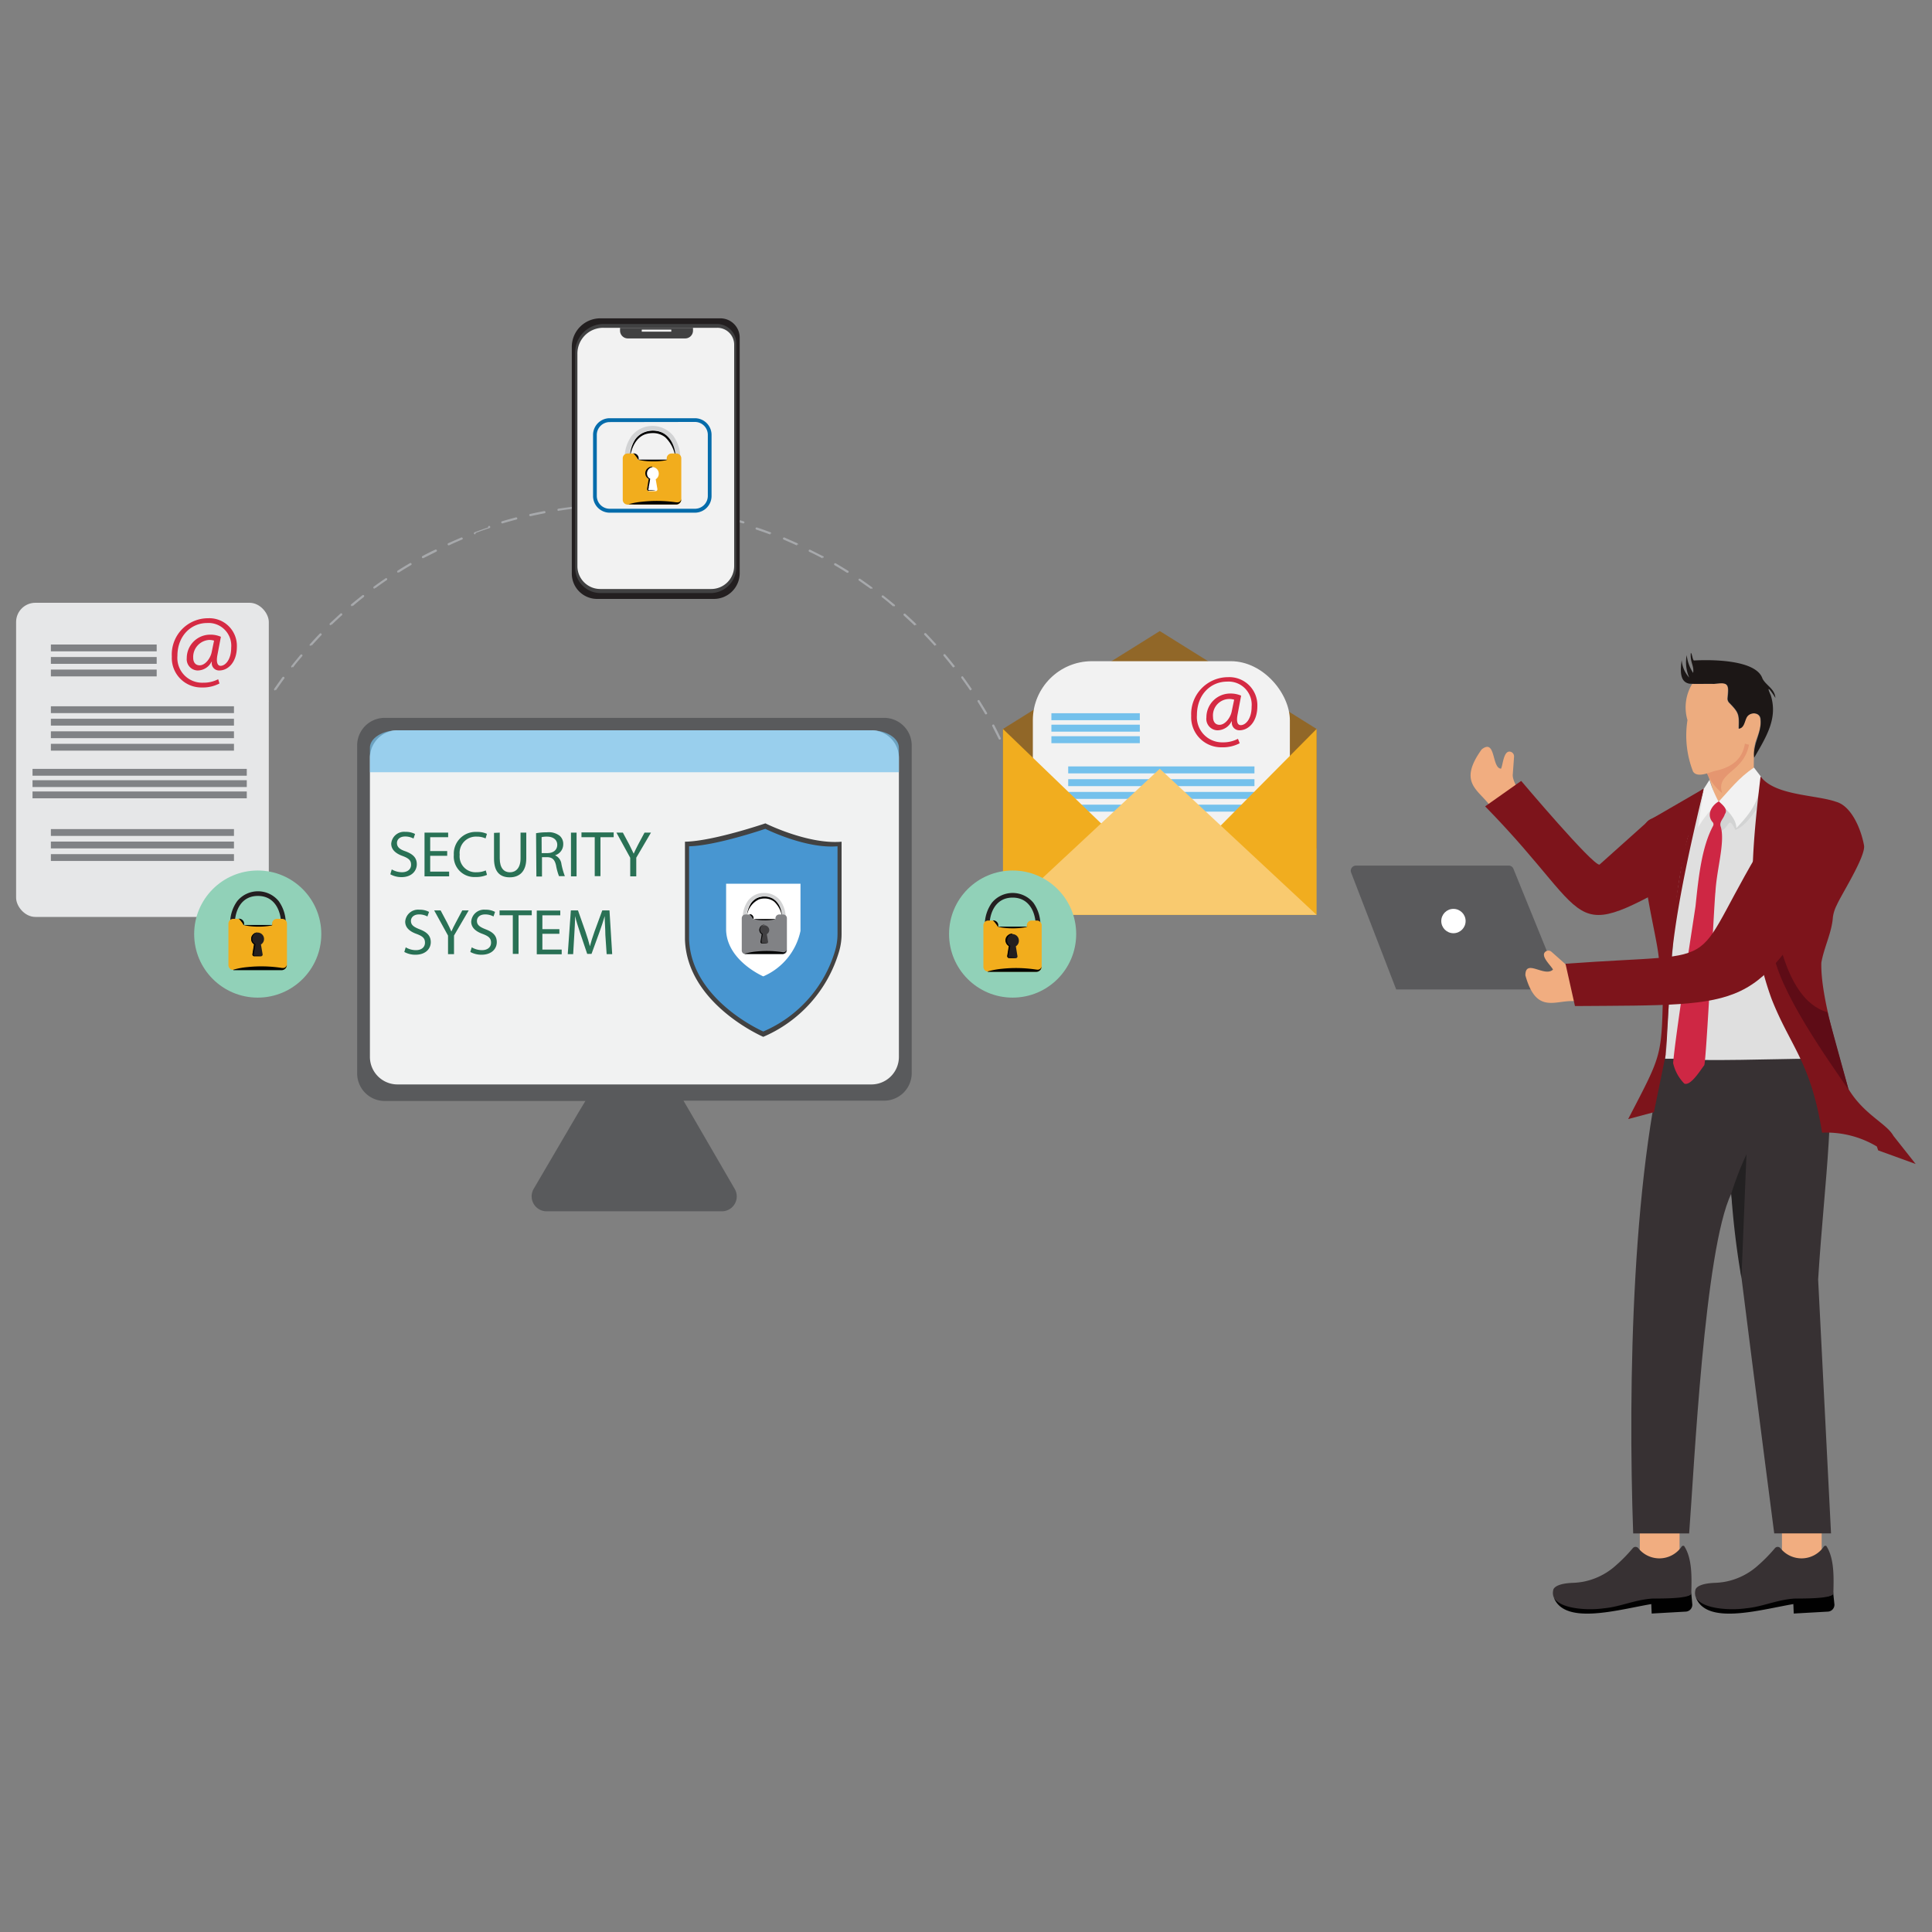 <?xml version="1.0" encoding="utf-8"?>
<svg xmlns="http://www.w3.org/2000/svg" id="Layer_1" viewBox="0 0 300 300">
  <rect x="0" y="0" width="300" height="300" fill="#808080" stroke="none"/>
  <path d="M31.52,140.52h0a.17.17,0,0,1-.16-.18c0-.74.08-1.5.15-2.23a.16.16,0,0,1,.18-.16.17.17,0,0,1,.16.19c-.06.73-.11,1.48-.15,2.21A.17.17,0,0,1,31.52,140.52Zm130.44,0a.17.17,0,0,1-.17-.16c0-.74-.09-1.49-.15-2.22a.17.17,0,0,1,.16-.19.18.18,0,0,1,.19.16c.06.74.11,1.49.15,2.23a.18.18,0,0,1-.17.18Zm-130.07-4.4h0a.17.17,0,0,1-.15-.19c.09-.73.19-1.48.3-2.21a.18.18,0,0,1,.35.05c-.12.73-.22,1.47-.3,2.2A.18.18,0,0,1,31.89,136.08Zm129.7,0a.19.19,0,0,1-.18-.15c-.08-.74-.18-1.48-.3-2.21a.17.17,0,0,1,.15-.19.16.16,0,0,1,.19.14c.12.73.22,1.48.31,2.21a.18.18,0,0,1-.15.2Zm-129-4.37h0a.18.18,0,0,1-.14-.21c.14-.72.29-1.46.45-2.19a.17.17,0,0,1,.34.08c-.16.72-.31,1.45-.45,2.18A.17.17,0,0,1,32.57,131.67Zm128.34,0a.16.16,0,0,1-.17-.14c-.14-.72-.29-1.46-.45-2.18a.16.16,0,0,1,.13-.2.16.16,0,0,1,.2.13c.17.72.32,1.46.46,2.19a.19.19,0,0,1-.14.2ZM33.55,127.32h0a.17.17,0,0,1-.13-.21c.19-.72.39-1.44.6-2.15a.18.18,0,0,1,.34.1c-.22.71-.42,1.43-.6,2.14A.17.17,0,0,1,33.55,127.32Zm126.38,0a.17.17,0,0,1-.17-.13c-.19-.71-.39-1.43-.6-2.14a.16.16,0,0,1,.11-.21.17.17,0,0,1,.22.11c.21.71.42,1.44.6,2.16a.17.17,0,0,1-.12.21ZM34.83,123h-.06a.18.18,0,0,1-.11-.22c.24-.7.49-1.41.75-2.11a.19.19,0,0,1,.23-.1.17.17,0,0,1,.1.22c-.26.69-.51,1.4-.75,2.1A.17.17,0,0,1,34.83,123Zm123.82,0a.17.17,0,0,1-.16-.12c-.24-.7-.49-1.4-.75-2.09a.17.17,0,0,1,.1-.22.16.16,0,0,1,.22.1c.26.69.52,1.4.75,2.1a.18.18,0,0,1-.11.22ZM36.4,118.85h-.07a.17.17,0,0,1-.09-.23c.28-.68.58-1.37.89-2a.17.17,0,0,1,.23-.08.16.16,0,0,1,.09.22c-.31.68-.61,1.37-.89,2A.19.19,0,0,1,36.4,118.85Zm120.68,0a.19.19,0,0,1-.16-.1c-.28-.68-.58-1.37-.88-2a.18.18,0,0,1,.08-.23.17.17,0,0,1,.23.09c.31.67.61,1.36.89,2a.17.17,0,0,1-.09.23Zm-1.84-4a.19.19,0,0,1-.16-.1c-.32-.66-.67-1.32-1-2a.18.18,0,0,1,.07-.23.17.17,0,0,1,.24.07q.52,1,1,2a.17.17,0,0,1-.07.23Zm-117,0-.08,0a.17.17,0,0,1-.07-.23c.33-.67.67-1.34,1-2a.18.18,0,0,1,.23-.07.17.17,0,0,1,.07.24c-.35.65-.7,1.31-1,2A.18.18,0,0,1,38.25,114.79Zm114.87-3.91a.18.18,0,0,1-.15-.08c-.37-.64-.76-1.27-1.15-1.9a.17.17,0,1,1,.29-.18c.39.62.79,1.27,1.16,1.9a.18.18,0,0,1-.06.24A.15.15,0,0,1,153.12,110.88Zm-112.74,0-.09,0a.18.18,0,0,1-.06-.24c.37-.64.77-1.28,1.16-1.91a.18.18,0,0,1,.3.19c-.4.62-.79,1.26-1.16,1.9A.19.19,0,0,1,40.38,110.86Zm110.36-3.74a.15.15,0,0,1-.14-.07c-.42-.61-.85-1.22-1.29-1.82a.18.18,0,0,1,0-.24.16.16,0,0,1,.24,0c.44.6.87,1.21,1.29,1.82a.16.16,0,0,1,0,.24A.19.19,0,0,1,150.74,107.12Zm-108,0a.17.17,0,0,1-.1,0,.18.18,0,0,1-.05-.24c.42-.61.86-1.23,1.3-1.83a.18.18,0,0,1,.28.21c-.44.59-.87,1.21-1.29,1.82A.19.19,0,0,1,42.77,107.09Zm105.34-3.56a.15.15,0,0,1-.14-.07c-.46-.58-.93-1.16-1.4-1.72a.17.17,0,1,1,.26-.22c.48.56.95,1.15,1.41,1.73a.17.17,0,0,1,0,.24A.14.14,0,0,1,148.11,103.53Zm-102.7,0a.2.2,0,0,1-.11,0,.19.19,0,0,1,0-.25c.46-.58.94-1.16,1.41-1.73a.19.19,0,0,1,.25,0,.17.17,0,0,1,0,.24c-.48.57-1,1.15-1.41,1.73A.16.16,0,0,1,45.41,103.49Zm99.82-3.37a.16.16,0,0,1-.12-.06c-.5-.54-1-1.09-1.52-1.62a.16.16,0,0,1,0-.24.18.18,0,0,1,.25,0c.51.53,1,1.08,1.52,1.63a.18.18,0,0,1,0,.25A.16.16,0,0,1,145.23,100.12Zm-96.95,0a.16.16,0,0,1-.11,0,.16.16,0,0,1,0-.24c.49-.55,1-1.1,1.52-1.64a.18.18,0,0,1,.25,0,.16.16,0,0,1,0,.24c-.51.53-1,1.08-1.52,1.63A.16.16,0,0,1,48.28,100.09Zm93.86-3.17a.17.17,0,0,1-.12,0c-.53-.52-1.08-1-1.63-1.52a.17.17,0,0,1,.23-.26c.55.5,1.1,1,1.64,1.53a.17.17,0,0,1,0,.24A.16.16,0,0,1,142.14,96.92Zm-90.76,0a.18.18,0,0,1-.12-.3l1.64-1.52a.17.17,0,0,1,.24,0,.18.18,0,0,1,0,.25c-.55.49-1.09,1-1.63,1.51A.13.13,0,0,1,51.38,96.88Zm87.45-2.95a.21.21,0,0,1-.11,0c-.57-.48-1.15-1-1.73-1.41a.17.17,0,0,1,0-.24.17.17,0,0,1,.24,0q.88.69,1.74,1.41a.18.18,0,0,1,0,.25A.18.18,0,0,1,138.83,93.93Zm-84.14,0a.18.18,0,0,1-.11-.31q.86-.72,1.74-1.41a.17.17,0,1,1,.21.27c-.58.46-1.16.93-1.72,1.41A.28.28,0,0,1,54.69,93.9Zm80.63-2.73a.14.14,0,0,1-.1,0l-1.82-1.28a.16.16,0,0,1,0-.24.18.18,0,0,1,.24,0c.61.42,1.22.86,1.82,1.3a.16.16,0,0,1,0,.24A.19.19,0,0,1,135.32,91.17Zm-77.12,0a.15.15,0,0,1-.14-.07.17.17,0,0,1,0-.24c.59-.44,1.21-.87,1.82-1.29a.18.18,0,0,1,.24,0,.18.18,0,0,1,0,.24c-.6.41-1.22.84-1.81,1.28A.19.19,0,0,1,58.2,91.14Zm73.43-2.49-.09,0c-.62-.4-1.26-.79-1.9-1.16a.18.18,0,0,1-.06-.24.17.17,0,0,1,.23-.06c.65.38,1.29.77,1.92,1.16a.17.17,0,0,1-.1.32Zm-69.75,0a.19.19,0,0,1-.15-.08.18.18,0,0,1,.06-.24c.62-.4,1.26-.79,1.9-1.16a.18.18,0,0,1,.24.06.16.16,0,0,1-.06.23c-.64.38-1.28.77-1.9,1.16A.16.16,0,0,1,61.88,88.64Zm65.9-2.25a.12.12,0,0,1-.08,0c-.65-.35-1.32-.69-2-1a.17.17,0,0,1,.16-.31c.66.33,1.33.68,2,1a.16.16,0,0,1,.07.23A.16.16,0,0,1,127.78,86.39Zm-62.06,0a.19.19,0,0,1-.15-.09.17.17,0,0,1,.07-.24c.65-.35,1.31-.7,2-1a.18.18,0,0,1,.23.08.17.17,0,0,1-.08.23c-.66.33-1.32.67-2,1Zm4-2a.17.17,0,0,1-.16-.1.18.18,0,0,1,.09-.23c.67-.3,1.36-.6,2-.88a.17.17,0,0,1,.23.09.16.16,0,0,1-.09.22c-.68.29-1.37.58-2,.89Zm54.08,0h-.07c-.67-.31-1.36-.61-2-.89a.19.19,0,0,1-.1-.23.18.18,0,0,1,.23-.09l2,.89a.18.18,0,0,1,.09.23A.16.16,0,0,1,123.78,84.4Zm-50-1.7a.17.17,0,0,1-.06-.33c.69-.26,1.4-.52,2.1-.75A.17.17,0,1,1,76,82c-.69.23-1.4.48-2.09.74Zm45.84,0h-.06c-.69-.26-1.4-.51-2.1-.74a.17.17,0,0,1,.11-.33c.71.24,1.42.49,2.11.75a.18.18,0,0,1,.11.22A.18.18,0,0,1,119.65,82.69ZM78,81.28a.17.17,0,0,1-.16-.12.17.17,0,0,1,.12-.22c.71-.21,1.43-.41,2.15-.6a.18.18,0,0,1,.21.12.17.17,0,0,1-.12.21c-.72.19-1.44.39-2.15.6Zm37.38,0h0c-.71-.21-1.43-.41-2.15-.6a.17.17,0,0,1-.12-.21.17.17,0,0,1,.21-.12c.72.19,1.44.39,2.15.6a.17.17,0,0,1,.12.22A.17.17,0,0,1,115.41,81.27ZM82.35,80.15a.17.17,0,0,1-.17-.13.18.18,0,0,1,.13-.21c.72-.16,1.46-.31,2.19-.45a.17.17,0,0,1,.06.34c-.72.14-1.45.29-2.17.45Zm28.75,0h0c-.72-.16-1.45-.31-2.18-.45a.17.17,0,0,1-.13-.2.17.17,0,0,1,.2-.14q1.1.21,2.19.45a.18.18,0,0,1,.13.21A.17.17,0,0,1,111.1,80.14Zm-24.37-.82a.16.16,0,0,1-.17-.14.17.17,0,0,1,.14-.2c.73-.11,1.48-.21,2.22-.3A.17.17,0,0,1,89,79c-.74.09-1.48.19-2.2.3Zm20,0h0c-.73-.12-1.47-.22-2.2-.3a.17.17,0,0,1-.15-.19.18.18,0,0,1,.19-.16c.74.09,1.48.19,2.21.31a.17.17,0,0,1,.15.19A.17.17,0,0,1,106.72,79.32ZM91.16,78.8a.18.18,0,0,1-.18-.16.19.19,0,0,1,.16-.19c.74-.06,1.49-.11,2.23-.15a.17.17,0,0,1,.18.16.18.18,0,0,1-.16.19q-1.11,0-2.22.15Zm11.13,0h0q-1.11-.09-2.22-.15a.17.17,0,0,1-.17-.18.18.18,0,0,1,.19-.16c.74,0,1.49.09,2.23.15a.17.17,0,0,1,.15.19A.16.16,0,0,1,102.29,78.79Zm-6.68-.22a.17.17,0,1,1,0-.34c.74,0,1.49,0,2.23,0a.18.18,0,0,1,.17.18.18.18,0,0,1-.17.17H95.61Z" style="fill:#a7a9ac"/>
  <path d="M162.05,143.87a.18.18,0,0,1-.17-.17c0-.38,0-.75,0-1.12a.17.17,0,0,1,.17-.18.18.18,0,0,1,.17.17c0,.37,0,.75,0,1.13A.17.17,0,0,1,162.05,143.87Z" style="fill:#a7a9ac"/>
  <path d="M137.26,111.47H59.76a4.27,4.27,0,0,0-4.3,4.24v51a4.28,4.28,0,0,0,4.3,4.25H90.9L89.67,173l-6.81,11.62a2.32,2.32,0,0,0,2,3.47h27.23a2.31,2.31,0,0,0,2-3.47L107.35,173l-1.22-2.09h31.13a4.28,4.28,0,0,0,4.31-4.25v-51A4.28,4.28,0,0,0,137.26,111.47Z" style="fill:#595a5c"/>
  <path d="M139.58,117.65v46.5a4.27,4.27,0,0,1-4.3,4.24H61.75a4.28,4.28,0,0,1-4.31-4.24v-46.5a4.28,4.28,0,0,1,4.31-4.25h73.53A4.27,4.27,0,0,1,139.58,117.65Z" style="fill:#f1f2f2"/>
  <path d="M139.58,116.11v3.8H57.44v-3.8c0-1.49,1.93-2.71,4.31-2.71h73.53C137.66,113.4,139.58,114.62,139.58,116.11Z" style="fill:#74c1ec;opacity:.7"/>
  <path d="M130.68,130.7V145a9.62,9.62,0,0,1-.41,2.82A20.8,20.8,0,0,1,118.52,161s-11.87-5.1-12.16-15.15V130.7c4.4-.08,12.49-2.85,12.49-2.85S125.45,131.15,130.68,130.7Z" style="fill:#424242"/>
  <path d="M130.05,131.41V145a9.23,9.23,0,0,1-.39,2.67,19.7,19.7,0,0,1-11.14,12.5S107.27,155.3,107,145.77V131.41c4.17-.08,11.84-2.71,11.84-2.71S125.09,131.83,130.05,131.41Z" style="fill:#4896d1"/>
  <path d="M112.75,137.22H124.3v7.33a9.9,9.9,0,0,1-5.78,7.06s-5.63-2.42-5.77-7.19Z" style="fill:#fff"/>
  <path d="M118.68,143.59a.78.78,0,0,0-.78.76.76.76,0,0,0,.38.69l-.2,1.18a.22.22,0,0,0,.21.25h.77" style="fill:#fff"/>
  <path d="M121.46,142.61a4.06,4.06,0,0,0-1.23-2.59,2.38,2.38,0,0,0-1.53-.5,2.74,2.74,0,0,0-.81.12,3.28,3.28,0,0,0-1.92,2.82s0,.12,0,.15h0a4.13,4.13,0,0,1,.65-2.35,2.5,2.5,0,0,1,.93-.81,2.85,2.85,0,0,1,2.42,0,3.35,3.35,0,0,1,1.58,3.16Z" style="fill:#010101"/>
  <path d="M122,142.61h-.56c0-1.56-.73-3.39-2.78-3.39s-2.77,1.83-2.77,3.39h-.56a4.56,4.56,0,0,1,.84-2.77,3,3,0,0,1,2.49-1.18,3.07,3.07,0,0,1,2.5,1.18A4.56,4.56,0,0,1,122,142.61Z" style="fill:#d2d3d4"/>
  <path d="M121.6,142H121a.58.58,0,0,0-.58.58v.18h-3.47v-.18a.58.58,0,0,0-.58-.58h-.61a.58.58,0,0,0-.58.58v5a.56.56,0,0,0,.57.57h5.87a.56.56,0,0,0,.57-.57v-5A.58.58,0,0,0,121.6,142Z" style="fill:#818285"/>
  <path d="M120.45,142.62a1.18,1.18,0,0,0,0-.22l0,.13v.17H117a.82.82,0,0,0,0-.27.61.61,0,0,0-.67-.48h0a.12.12,0,0,1,.09.05,1.1,1.1,0,0,1,.15.16l.24.3a1.65,1.65,0,0,0,.15.25h0l.43.09a8,8,0,0,0,1.29.1,7.52,7.52,0,0,0,1.64-.14A.15.15,0,0,0,120.45,142.62Z" style="fill:#010101"/>
  <path d="M115.74,148.07a9.69,9.69,0,0,1,1.69-.32,16.32,16.32,0,0,1,4.13.11h0a.47.47,0,0,0,.55-.34l0-.09a.63.63,0,0,1-.62.7h-5l-.9,0,0,0Z" style="fill:#010101"/>
  <path d="M119.45,144.37a.78.78,0,0,0-1.55,0,.76.76,0,0,0,.38.69l-.2,1.18a.22.22,0,0,0,.21.25h.77a.22.22,0,0,0,.21-.25l-.2-1.18A.77.77,0,0,0,119.45,144.37Z" style="fill:#414042"/>
  <path d="M118.68,143.6a.75.75,0,0,0-.5,1.21,1,1,0,0,0,.24.18c0,.32-.1.64-.17,1a2.74,2.74,0,0,1,0,.28v0h0a.12.12,0,0,0,.1.14c.26,0,.52,0,.77.06h0l-.6,0h-.15a.22.22,0,0,1-.14,0,.23.23,0,0,1-.12-.26c.06-.34.14-.82.19-1.15h0a.8.8,0,0,1-.07-1.32.72.72,0,0,1,.52-.16Z" style="fill:#010101"/>
  <path d="M93.21,49.43h18.65a3,3,0,0,1,3,3V89a4,4,0,0,1-4,4H92.71A3.93,3.93,0,0,1,88.79,89V53.86A4.43,4.43,0,0,1,93.21,49.43Z" style="fill:#231f20"/>
  <path d="M93.74,50.31h17.59a3,3,0,0,1,3,3V88.09a4,4,0,0,1-4,4H93.24a3.93,3.93,0,0,1-3.93-3.93V54.74A4.43,4.43,0,0,1,93.74,50.31Z" style="fill:#414142"/>
  <path d="M93.71,50.9h17.65A2.61,2.61,0,0,1,114,53.51V87.89a3.57,3.57,0,0,1-3.57,3.57H93.21a3.55,3.55,0,0,1-3.55-3.55v-33A4,4,0,0,1,93.71,50.9Z" style="fill:#f2f2f2"/>
  <path d="M96.28,50.9h11.33a0,0,0,0,1,0,0v.44a1.21,1.21,0,0,1-1.21,1.21H97.49a1.21,1.21,0,0,1-1.21-1.21V50.9A0,0,0,0,1,96.28,50.9Z" style="fill:#414142"/>
  <rect height=".32" style="fill:#f2f2f2" width="4.59" x="99.65" y="51.18"/>
  <path d="M107.91,79.61H94.67A2.59,2.59,0,0,1,92.09,77V67.52a2.59,2.59,0,0,1,2.58-2.58h13.24a2.59,2.59,0,0,1,2.58,2.58V77A2.59,2.59,0,0,1,107.91,79.61ZM94.67,65.54a2,2,0,0,0-2,2V77a2,2,0,0,0,2,2h13.24a2,2,0,0,0,2-2V67.52a2,2,0,0,0-2-2Z" style="fill:#056cab"/>
  <path d="M101.29,72.53a1,1,0,0,0-1,1,1,1,0,0,0,.49.89l-.25,1.52a.28.28,0,0,0,.27.33h1" style="fill:#fff"/>
  <path d="M104.89,71.26a5.25,5.25,0,0,0-1.59-3.36,3.06,3.06,0,0,0-2-.65,3.7,3.7,0,0,0-1,.15c-1.56.48-2.24,2.17-2.49,3.66a1.38,1.38,0,0,1,0,.2h0a5.34,5.34,0,0,1,.84-3.05,3.15,3.15,0,0,1,1.21-1,3.72,3.72,0,0,1,3.13,0c1.5.73,2.06,2.53,2,4.1Z" style="fill:#010101"/>
  <path d="M105.64,71.26h-.72c0-2-1-4.4-3.6-4.4s-3.59,2.37-3.59,4.4H97a5.83,5.83,0,0,1,1.09-3.59,4.16,4.16,0,0,1,6.45,0A5.89,5.89,0,0,1,105.64,71.26Z" style="fill:#d2d3d4"/>
  <path d="M105.08,70.42h-.8a.75.75,0,0,0-.75.75v.24H99v-.24a.74.74,0,0,0-.75-.75h-.8a.75.75,0,0,0-.75.75v6.44a.75.75,0,0,0,.75.74h7.6a.74.74,0,0,0,.74-.74V71.17A.75.75,0,0,0,105.08,70.42Z" style="fill:#f2ad1d"/>
  <path d="M103.59,71.26a1.55,1.55,0,0,0,0-.28l0,.17v.22h-1.1c-.86,0-1.92,0-2.78,0h-.55a1.37,1.37,0,0,0,0-.35.8.8,0,0,0-.87-.62h0a.24.24,0,0,1,.13.07,1.24,1.24,0,0,1,.19.21l.3.39a2.36,2.36,0,0,0,.2.32h0a5.05,5.05,0,0,0,.56.12,10.35,10.35,0,0,0,1.67.13,10.07,10.07,0,0,0,2.12-.18A.21.21,0,0,0,103.59,71.26Z" style="fill:#010101"/>
  <path d="M97.49,78.32a12.44,12.44,0,0,1,2.19-.41A20.76,20.76,0,0,1,105,78l.07,0a.61.61,0,0,0,.71-.45l0-.12a.82.82,0,0,1-.81.91h-2c-1.4,0-3,0-4.39,0l-1.16-.05.07,0Z" style="fill:#010101"/>
  <path d="M102.29,73.53a1,1,0,0,0-2,0,1,1,0,0,0,.49.89l-.25,1.52a.28.28,0,0,0,.27.33h1a.29.29,0,0,0,.28-.33l-.26-1.52A1,1,0,0,0,102.29,73.53Z" style="fill:#fff"/>
  <path d="M101.29,72.54a1,1,0,0,0-.64,1.56,1.23,1.23,0,0,0,.31.24c-.06.41-.13.82-.22,1.23,0,.12,0,.25-.07.37v0h0a.14.14,0,0,0,.13.18c.33,0,.67,0,1,.08h0l-.79,0h-.19a.33.33,0,0,1-.19,0,.28.28,0,0,1-.14-.33c.07-.45.17-1.06.24-1.5v0a1,1,0,0,1-.09-1.71.91.91,0,0,1,.67-.2Z" style="fill:#010101"/>
  <rect height="48.78" rx="2.99" style="fill:#e6e7e8" width="39.24" x="2.5" y="93.6"/>
  <rect height="1.06" style="fill:#808285" width="33.27" x="5.05" y="119.39"/>
  <rect height="1.06" style="fill:#808285" width="33.27" x="5.05" y="121.15"/>
  <rect height="1.06" style="fill:#808285" width="33.27" x="5.05" y="122.9"/>
  <rect height="1.06" style="fill:#808285" width="28.43" x="7.9" y="109.67"/>
  <rect height="1.06" style="fill:#808285" width="28.43" x="7.9" y="111.61"/>
  <rect height="1.06" style="fill:#808285" width="28.43" x="7.9" y="113.56"/>
  <rect height="1.06" style="fill:#808285" width="28.43" x="7.9" y="115.5"/>
  <rect height="1.06" style="fill:#808285" width="28.43" x="7.9" y="128.74"/>
  <rect height="1.06" style="fill:#808285" width="28.43" x="7.9" y="130.68"/>
  <rect height="1.06" style="fill:#808285" width="28.43" x="7.9" y="132.63"/>
  <rect height="1.06" style="fill:#808285" width="16.43" x="7.9" y="100.08"/>
  <rect height="1.06" style="fill:#808285" width="16.43" x="7.9" y="102.02"/>
  <rect height="1.06" style="fill:#808285" width="16.43" x="7.9" y="103.97"/>
  <path d="M34.08,106.13a5.56,5.56,0,0,1-2.74.62,4.58,4.58,0,0,1-4.66-4.81A5.63,5.63,0,0,1,32.3,96a4.28,4.28,0,0,1,4.48,4.45c0,2.31-1.3,3.66-2.74,3.66a1.13,1.13,0,0,1-1.14-1.35h-.06a2.42,2.42,0,0,1-2.18,1.35A1.74,1.74,0,0,1,29,102.2a3.64,3.64,0,0,1,3.65-3.65,4,4,0,0,1,1.65.33l-.53,2.78c-.23,1.17,0,1.71.47,1.73.78,0,1.66-1,1.66-2.82a3.53,3.53,0,0,0-3.73-3.83c-2.51,0-4.62,2-4.62,5.11a3.85,3.85,0,0,0,4,4.16,4.89,4.89,0,0,0,2.33-.54Zm-.84-6.65a2.58,2.58,0,0,0-.77-.11A2.65,2.65,0,0,0,30,102.14c0,.68.34,1.17,1,1.17.9,0,1.71-1.14,1.88-2.09Z" style="fill:#d52a43"/>
  <circle cx="40.02" cy="145.04" r="9.87" style="fill:#91d1b8"/>
  <path d="M40,144.78a1,1,0,0,0-1,1,1,1,0,0,0,.49.89l-.25,1.52a.27.27,0,0,0,.27.32h1" style="fill:#fff"/>
  <path d="M44.37,143.52h-.72c0-2-.94-4.4-3.6-4.4s-3.59,2.37-3.59,4.4h-.72a5.83,5.83,0,0,1,1.09-3.59,4.16,4.16,0,0,1,6.45,0A5.89,5.89,0,0,1,44.37,143.52Z" style="fill:#231f20"/>
  <path d="M43.81,142.68H43a.75.75,0,0,0-.75.75v.23H37.77v-.23a.74.74,0,0,0-.75-.75h-.8a.75.75,0,0,0-.75.75v6.44a.75.75,0,0,0,.75.74h7.6a.74.74,0,0,0,.74-.74v-6.44A.75.75,0,0,0,43.81,142.68Z" style="fill:#f2ad1d"/>
  <path d="M42.32,143.52a1.55,1.55,0,0,0,0-.28l0,.17v.22h-1.1c-.86,0-1.92,0-2.78,0h-.55a1.37,1.37,0,0,0,0-.35.8.8,0,0,0-.87-.62h0a.24.24,0,0,1,.13.07,1.24,1.24,0,0,1,.19.21l.3.38a1.55,1.55,0,0,0,.2.32l0,0a5.05,5.05,0,0,0,.56.12,10.35,10.35,0,0,0,1.67.13,10.78,10.78,0,0,0,2.12-.18A.21.21,0,0,0,42.32,143.52Z" style="fill:#010101"/>
  <path d="M36.22,150.58a11.59,11.59,0,0,1,2.19-.41,20.76,20.76,0,0,1,5.34.13h.07a.6.6,0,0,0,.71-.44l0-.12a.82.82,0,0,1-.81.91h-2c-1.4,0-3,0-4.39,0l-1.16,0,.07,0Z" style="fill:#010101"/>
  <path d="M41,145.79a1,1,0,1,0-1.52.87l-.25,1.52a.27.27,0,0,0,.27.32h1a.28.28,0,0,0,.28-.32l-.26-1.52A1,1,0,0,0,41,145.79Z" style="fill:#231f20"/>
  <path d="M40,144.79a1,1,0,0,0-.64,1.57,1.23,1.23,0,0,0,.31.24c-.06.41-.13.82-.22,1.23,0,.12,0,.25-.07.37v0a.14.14,0,0,0,.13.18c.33,0,.67,0,1,.07h0l-.79,0h-.19a.33.33,0,0,1-.19,0,.28.28,0,0,1-.14-.33c.07-.45.17-1.06.24-1.5v0A1,1,0,0,1,39.4,145a.88.88,0,0,1,.67-.2Z" style="fill:#010101"/>
  <polygon points="155.74 131.73 204.44 131.73 204.44 113.19 180.09 97.99 155.74 113.19 155.74 131.73" style="fill:#916728"/>
  <rect height="26.94" rx="9.17" style="fill:#f2f2f2" width="39.91" x="160.38" y="102.67"/>
  <rect height="1.08" style="fill:#74c1ec" width="13.73" x="163.26" y="110.75"/>
  <rect height="1.08" style="fill:#74c1ec" width="13.73" x="163.26" y="112.53"/>
  <rect height="1.08" style="fill:#74c1ec" width="13.73" x="163.26" y="114.32"/>
  <rect height="1.08" style="fill:#74c1ec" width="28.92" x="165.87" y="119.01"/>
  <rect height="1.08" style="fill:#74c1ec" width="28.92" x="165.87" y="120.99"/>
  <rect height="1.08" style="fill:#74c1ec" width="28.92" x="165.87" y="122.97"/>
  <rect height="1.08" style="fill:#74c1ec" width="28.92" x="165.87" y="124.95"/>
  <path d="M192.5,115.41a5.65,5.65,0,0,1-2.79.63,4.66,4.66,0,0,1-4.74-4.89,5.73,5.73,0,0,1,5.71-6,4.35,4.35,0,0,1,4.56,4.52c0,2.35-1.32,3.73-2.79,3.73a1.17,1.17,0,0,1-1.16-1.38h-.06a2.46,2.46,0,0,1-2.21,1.38,1.77,1.77,0,0,1-1.69-2,3.7,3.7,0,0,1,3.71-3.71,4.1,4.1,0,0,1,1.68.33l-.53,2.83c-.24,1.19-.05,1.74.47,1.75.79,0,1.69-1,1.69-2.86a3.59,3.59,0,0,0-3.79-3.9c-2.56,0-4.7,2-4.7,5.2a3.92,3.92,0,0,0,4,4.23,4.88,4.88,0,0,0,2.37-.55Zm-.86-6.76a2.55,2.55,0,0,0-3.28,2.71c0,.69.35,1.19,1,1.19.91,0,1.74-1.16,1.91-2.13Z" style="fill:#d52a43"/>
  <polygon points="155.74 113.19 155.74 142.06 179.62 142.06 204.44 142.06 204.44 113.19 180.65 137.17 155.74 113.19" style="fill:#f1ad1f"/>
  <polygon points="155.74 142.06 180.09 119.37 204.44 142.06 155.74 142.06" style="fill:#f9ca6f"/>
  <circle cx="157.24" cy="145.04" r="9.87" style="fill:#91d1b8"/>
  <path d="M157.21,145a1,1,0,0,0-1,1,1,1,0,0,0,.49.89l-.26,1.52a.29.29,0,0,0,.28.33h1" style="fill:#fff"/>
  <path d="M161.55,143.78h-.72c0-2-.94-4.4-3.59-4.4s-3.59,2.37-3.59,4.4h-.73a5.89,5.89,0,0,1,1.09-3.59,4.17,4.17,0,0,1,6.46,0A5.89,5.89,0,0,1,161.55,143.78Z" style="fill:#231f20"/>
  <path d="M161,142.94h-.8a.74.74,0,0,0-.75.75v.23H155v-.23a.75.75,0,0,0-.75-.75h-.8a.75.75,0,0,0-.75.75v6.44a.74.74,0,0,0,.74.74H161a.75.75,0,0,0,.75-.74v-6.44A.75.75,0,0,0,161,142.94Z" style="fill:#f2ad1d"/>
  <path d="M159.51,143.78a1.55,1.55,0,0,0,0-.28l0,.17v.22h-1.1c-.86,0-1.92,0-2.79,0H155a2,2,0,0,0,0-.35.8.8,0,0,0-.87-.62h0a.19.19,0,0,1,.12.07,2,2,0,0,1,.2.21l.3.39a1.8,1.8,0,0,0,.2.31l0,0,.56.12a10.56,10.56,0,0,0,1.68.13,10.78,10.78,0,0,0,2.12-.18A.22.22,0,0,0,159.51,143.78Z" style="fill:#010101"/>
  <path d="M153.4,150.84a11.84,11.84,0,0,1,2.2-.41,20.77,20.77,0,0,1,5.34.13H161a.61.61,0,0,0,.72-.44l0-.12a.82.82,0,0,1-.81.91h-2.06c-1.39,0-3,0-4.38,0l-1.16,0,.06,0Z" style="fill:#010101"/>
  <path d="M158.21,146.05a1,1,0,0,0-1-1,1,1,0,0,0-1,1,1,1,0,0,0,.49.89l-.26,1.52a.29.29,0,0,0,.28.33h1a.28.28,0,0,0,.27-.33l-.25-1.52A1,1,0,0,0,158.21,146.05Z" style="fill:#231f20"/>
  <path d="M157.21,145.05a1,1,0,0,0-.64,1.57,1.23,1.23,0,0,0,.31.24c-.07.41-.14.82-.22,1.23,0,.12,0,.25-.08.37v0a.16.16,0,0,0,.13.18c.34,0,.67,0,1,.08h0l-.78,0h-.19a.33.33,0,0,1-.19,0,.3.3,0,0,1-.15-.33c.08-.45.17-1.06.25-1.5v0a1,1,0,0,1-.09-1.71.86.86,0,0,1,.66-.2Z" style="fill:#010101"/>
  <path d="M234.29,134.41H210.54a.8.8,0,0,0-.74,1.08l7,18.15h37.55V152h-12.4L235,134.9A.78.78,0,0,0,234.29,134.41Z" style="fill:#5a5a5c"/>
  <circle cx="225.69" cy="143.02" r="1.89" style="fill:#fff"/>
  <rect height="6.38" style="fill:#f1ad80" width="6.17" x="276.7" y="236.31"/>
  <path d="M284.85,249.13a1.07,1.07,0,0,1-1,1.12l-5.32.3-.06-1.47c-5.25.89-13.86,3.45-15.24-1.34.06.79,2,1.49,4.6,1.86,3.35.47,6.8-1.18,10.24-1.64.42-.13,7,.48,6.58-.71Z" style="fill:#010101"/>
  <path d="M284.69,247.25c.41,1.18-5.95.9-6.35,1-2.48.21-4.81,1.27-7.18,1.48-2.94.44-8.54,0-7.91-2.78,0-.1.09-1.07,3.15-1.17a11.48,11.48,0,0,0,1.45-.16,10.54,10.54,0,0,0,4.76-2.22,24.7,24.7,0,0,0,3-3,.55.55,0,0,1,.85,0,4.19,4.19,0,0,0,6.73-.23.31.31,0,0,1,.4-.11C284.86,242,284.74,245,284.69,247.25Z" style="fill:#373133"/>
  <rect height="6.38" style="fill:#f1ad80" width="6.17" x="254.63" y="236.31"/>
  <path d="M262.78,249.13a1.07,1.07,0,0,1-1,1.12l-5.31.3-.06-1.47c-5.25.89-13.86,3.45-15.24-1.34.06.79,2,1.81,5,1.86,3.36.36,6.52-1.36,10-1.82.42-.13,6.82.66,6.44-.53Z" style="fill:#010101"/>
  <path d="M262.63,247.25c.41,1.18-6,.9-6.35,1-2.49.21-4.82,1.27-7.19,1.48-2.93.44-8.53,0-7.91-2.78,0-.1.1-1.07,3.15-1.17a11.64,11.64,0,0,0,1.46-.16,10.55,10.55,0,0,0,4.75-2.22,24.78,24.78,0,0,0,3-3,.55.55,0,0,1,.85,0,4.18,4.18,0,0,0,6.72-.23.31.31,0,0,1,.4-.11C262.79,242,262.68,245,262.63,247.25Z" style="fill:#373133"/>
  <path d="M283.38,159.38c1.94,11.73-.05,23.24-1.06,39.3l2,39.42H275.5c-1.39-10.74-5.51-42.49-6.67-52.75-4.19,8.7-5.77,42.9-6.54,52.76H253.6c-.81-22.61-.26-57.82,6-78.83Z" style="fill:#373133"/>
  <path d="M268.83,185.35h0a129.18,129.18,0,0,0,1.58,13.12l.78-19.22A48.58,48.58,0,0,0,268.83,185.35Z" style="fill:#232122"/>
  <path d="M234.28,128.94l-3.09-4.07c-1.82-2.34-4.73-3.49-1.11-8.51,2.23-1.74,1.52,2.92,3,3,.31-.6.39-3,1.54-2.61a.74.74,0,0,1,.48.73c0,.12-.19,2.64-.19,2.7-.24,1.42,2.4,4.61,3,5.79" style="fill:#f1ad80"/>
  <path d="M265,134.31c-22.91,12.79-15.87,9.81-34.39-9.1l5.6-3.95s11.1,13.15,12.16,13l7.65-6.85,8.51-4.93,4.26,8.75Z" style="fill:#7d141b"/>
  <path d="M272.72,113.8a31.18,31.18,0,0,0-.32,7l-2.81,3.92-3.07-.21A42.84,42.84,0,0,0,265,119.8Z" style="fill:#edac7f"/>
  <path d="M271.66,115.22l-1.53-.11-5.34,4.34a8.49,8.49,0,0,0,2.62,3.7C266.37,119.81,271,120.05,271.66,115.22Z" style="fill:#e59670"/>
  <path d="M273.33,111.74c.2,1.39-.52,2.61-.87,3.91a3.25,3.25,0,0,1-1.51-.19c-.31,1.9-1.41,3.47-4.3,4.17-.89.12-3,1.3-3.75.19a15.36,15.36,0,0,1-.87-8,7,7,0,0,1,.73-5.62h1.76a24,24,0,0,0,2.81-.12c1.39,0,.88,1.42.88,2.42a.91.91,0,0,0,.21.57c1.58,1.62,1.6,1.82,1.52,4.07.82-.06.91-1.11,1.19-1.65C271.55,110.47,273.32,110.51,273.33,111.74Z" style="fill:#edac7f"/>
  <path d="M272.35,117.65c0-.79,0-1.51.13-2.24A9.1,9.1,0,0,0,272.35,117.65Zm-10.18-11.52a20.08,20.08,0,0,0,2.35.06h-1.76A2.28,2.28,0,0,1,262.17,106.13Z" style="fill:#1c1716"/>
  <line style="fill:none" x1="265.24" x2="263.69" y1="102.57" y2="102.57"/>
  <path d="M258.54,164.4c.17,0,1.66,0,1.77,0,3.25.46,16.76,0,20.27,0-.91-3.54-.84-1.08-3.15-4.33-.3-4.39-1-14.44-1.31-18.92l-1.07-15.54-1.3-4.44-5.7,4.15-.22-.16h0c-.34-.24-.86-.63-1.21-.87h0c-.29-.27-1.75-1.69-2.05-1.88l-1.33,5.13L260.62,133C260.19,140.91,259.12,156.54,258.54,164.4Z" style="fill:#dfdfdf"/>
  <path d="M273.42,120.57,267.8,125l-.79,3,.36,1c1.27-.8,1-2.33,2.1-.13,1.62-.61,2.9-2.66,4-4.28A9.45,9.45,0,0,0,273.42,120.57Z" style="fill:#d2d3d3"/>
  <path d="M272.36,119.19c-2.37,1.56-3.8,3.49-5.49,5.3,1.44,1.42,2.72,2.63,2.76,4.09,2.56-2.67,3.76-4.63,3.79-8Z" style="fill:#f2f2f2"/>
  <path d="M263.65,128.52a17.77,17.77,0,0,1,3.23-4h0a19.19,19.19,0,0,1-1.43-3.42l-.88,1.38S263.66,128.48,263.65,128.52Z" style="fill:#f2f2f2"/>
  <path d="M252.82,173.77l4-1.07,1.83-8.92h0c.47-12.48,1-29.72,5.89-41.34a42.55,42.55,0,0,1-8.15,4.72,1.91,1.91,0,0,0-1,1c-1.33,6.6,2.16,17.67,2.22,21.16,0,0,.65,3.22.65,3.25C258,164.28,258.26,163.28,252.82,173.77Z" style="fill:#7d141b"/>
  <path d="M258.91,147.9l-.23,15.71c.22-3,.49-8.79.67-11.89.42-8.8,3.2-20.76,5.22-29.27a84.84,84.84,0,0,0-3.2,10.19Z" style="fill:#7d141b"/>
  <path d="M266.9,124.44c-1.15.63-1.92,2.06-1,3.18a.52.52,0,0,1,.11.62c-1.77,3.28-2.27,8-2.73,12.48-.73,4.84-3.06,19.68-3.48,24.34a6.61,6.61,0,0,0,1.75,3.21c1,.35,2.42-2,3.08-2.85.32-.36,1.61-26.46,1.74-26.88.2-3.66,1.53-7.75.83-10.16-.28-.77.44-1.26.63-1.95C268.41,125.64,267.38,124.91,266.9,124.44Z" style="fill:#ce2744"/>
  <path d="M285.22,140.53a5.74,5.74,0,0,0-.61,1.89c-.16,2.37-1.37,4.66-1.79,7.05-.17,5.22,2.8,14.54,4.18,19.58,2.38,4,5.94,5.39,7,7.31l3.46,4.38-5.82-2.11-.2-.6a15.26,15.26,0,0,0-8.51-2.15c-1.75-11-4.91-13.35-7.82-20.72-4.17-11.38-3.2-22.16-1.73-34.6,2.16,3,8.65,2.84,11.72,3.94,2.37.64,3.87,4.19,4.34,6.75C289.78,132.89,285.84,139.05,285.22,140.53Z" style="fill:#7d141b"/>
  <path d="M275.25,147.18c.57,6.33,9.12,18.09,11.81,22.06h0l-3.12-11.36-.17-.71c-3.7-1-5.72-5.11-6.85-8.61-.79-1.92-.67-4.5-.66-6.55,0-3.47.63-5.86,1.55-11.29C276.36,137.57,275.29,141.28,275.25,147.18Z" style="fill:#5e0c16"/>
  <path d="M275.68,108.38c-.08-1.42-1.43-1.92-2-3-.92-2.84-7.41-3-10.67-2.82h0c-.22-.26-.25-1-.46-1.2-.15,1.48.54,2,.36,3.13a6.37,6.37,0,0,1-1-2.76,6,6,0,0,0,.39,3.49h0a4.58,4.58,0,0,1-1.17-2.72c-.28,1.91-.17,3.35,1.1,3.64,1.08.12,2.81,0,3.91.06,2.35-.32,2.34.06,2.13,2.3a.91.91,0,0,0,.21.57c1.57,1.61,1.6,1.82,1.52,4.07.82-.06.91-1.11,1.19-1.65.42-1,2.19-1,2.2.26.18,2.08-1.24,3.76-1,5.9,2-3.42,3.67-6.19,2.57-9.7C274,105.84,275.36,107.8,275.68,108.38Z" style="fill:#1c1716"/>
  <path d="M262.25,105.2h0l0,0Z" style="fill:#1c1716"/>
  <path d="M262.25,105.2h0a1,1,0,0,1-.1-.11Z" style="fill:#1c1716"/>
  <path d="M249.35,155.51l-5.09-.06c-2.9-.1-5.73,2-7.4-4,0-2.67,2.94.35,4.29-.89-.28-.62-2.14-2.2-1.09-2.84h0a.71.71,0,0,1,.86.08l2,1.77c1,1.12,5.08,1,6.39,1.26" style="fill:#f1ad80"/>
  <path d="M244.56,156.22c27.6-.2,27.58.69,40.36-20.35l-4.76-6.61-4.9-.61c-14.24,22.92-5,19-32.17,21Z" style="fill:#7d141b"/>
  <path d="M60.83,135a3.16,3.16,0,0,0,1.58.44c.89,0,1.42-.47,1.42-1.16s-.37-1-1.28-1.35c-1.11-.39-1.8-1-1.8-1.92a2,2,0,0,1,2.2-1.84,3.11,3.11,0,0,1,1.5.33l-.24.71a2.73,2.73,0,0,0-1.29-.32c-.93,0-1.28.55-1.28,1,0,.63.41,1,1.35,1.31,1.15.44,1.73,1,1.73,2s-.77,2-2.37,2a3.56,3.56,0,0,1-1.74-.44Z" style="fill:#297155"/>
  <path d="M69.44,132.89H66.8v2.45h2.94v.74H65.92v-6.79h3.67V130H66.8v2.15h2.64Z" style="fill:#297155"/>
  <path d="M75.62,135.85a4.18,4.18,0,0,1-1.79.33,3.18,3.18,0,0,1-3.36-3.44A3.38,3.38,0,0,1,74,129.18a3.63,3.63,0,0,1,1.61.3l-.21.71a3.22,3.22,0,0,0-1.37-.28,2.53,2.53,0,0,0-2.65,2.8A2.47,2.47,0,0,0,74,135.44a3.53,3.53,0,0,0,1.43-.28Z" style="fill:#297155"/>
  <path d="M77.6,129.29v4c0,1.52.67,2.16,1.58,2.16s1.65-.66,1.65-2.16v-4h.89v4c0,2.08-1.1,2.94-2.57,2.94s-2.44-.8-2.44-2.9v-4Z" style="fill:#297155"/>
  <path d="M83.24,129.38a9.1,9.1,0,0,1,1.68-.14,2.77,2.77,0,0,1,2,.55,1.67,1.67,0,0,1,.54,1.29,1.78,1.78,0,0,1-1.28,1.73v0a1.7,1.7,0,0,1,1,1.37,11.89,11.89,0,0,0,.53,1.87h-.91a9.14,9.14,0,0,1-.45-1.63c-.2-.93-.57-1.29-1.36-1.32h-.83v3h-.87Zm.87,3.09H85c.94,0,1.53-.51,1.53-1.29s-.63-1.26-1.56-1.27a3.68,3.68,0,0,0-.87.08Z" style="fill:#297155"/>
  <path d="M89.53,129.29v6.79h-.87v-6.79Z" style="fill:#297155"/>
  <path d="M92.35,130H90.29v-.74h5V130H93.24v6.05h-.89Z" style="fill:#297155"/>
  <path d="M97.86,136.08v-2.89l-2.14-3.9h1l1,1.87c.26.51.46.93.68,1.4h0c.19-.44.42-.89.68-1.4l1-1.87h1l-2.28,3.89v2.9Z" style="fill:#297155"/>
  <path d="M63,147.1a3.12,3.12,0,0,0,1.57.44c.9,0,1.42-.47,1.42-1.16s-.36-1-1.28-1.35c-1.11-.39-1.79-1-1.79-1.92a2,2,0,0,1,2.2-1.85,3,3,0,0,1,1.5.34l-.25.71a2.7,2.7,0,0,0-1.29-.32c-.92,0-1.27.55-1.27,1,0,.63.41.94,1.35,1.31,1.14.44,1.73,1,1.73,2s-.78,1.95-2.38,1.95a3.52,3.52,0,0,1-1.73-.43Z" style="fill:#297155"/>
  <path d="M69.57,148.16v-2.88l-2.15-3.91h1l1,1.88c.26.51.46.92.67,1.4h0c.19-.45.42-.89.69-1.4l1-1.88h1l-2.28,3.9v2.89Z" style="fill:#297155"/>
  <path d="M73.25,147.1a3.16,3.16,0,0,0,1.58.44c.89,0,1.42-.47,1.42-1.16s-.37-1-1.28-1.35c-1.11-.39-1.8-1-1.8-1.92a2,2,0,0,1,2.2-1.85,3,3,0,0,1,1.5.34l-.24.71a2.73,2.73,0,0,0-1.29-.32c-.93,0-1.28.55-1.28,1,0,.63.41.94,1.35,1.31,1.15.44,1.73,1,1.73,2s-.77,1.95-2.37,1.95a3.57,3.57,0,0,1-1.74-.43Z" style="fill:#297155"/>
  <path d="M79.63,142.12H77.57v-.75h5v.75H80.52v6h-.89Z" style="fill:#297155"/>
  <path d="M86.86,145H84.22v2.45h3v.73H83.35v-6.79H87v.74H84.22v2.15h2.64Z" style="fill:#297155"/>
  <path d="M94,145.18c0-1-.11-2.08-.1-2.93h0c-.23.8-.51,1.64-.85,2.58l-1.2,3.29h-.67l-1.09-3.23c-.33-1-.6-1.83-.79-2.64h0c0,.85-.07,2-.13,3L89,148.16h-.84l.48-6.79h1.11l1.16,3.29c.28.83.52,1.58.69,2.28h0c.17-.68.41-1.43.71-2.28l1.21-3.29h1.12l.42,6.79H94.2Z" style="fill:#297155"/>
</svg>